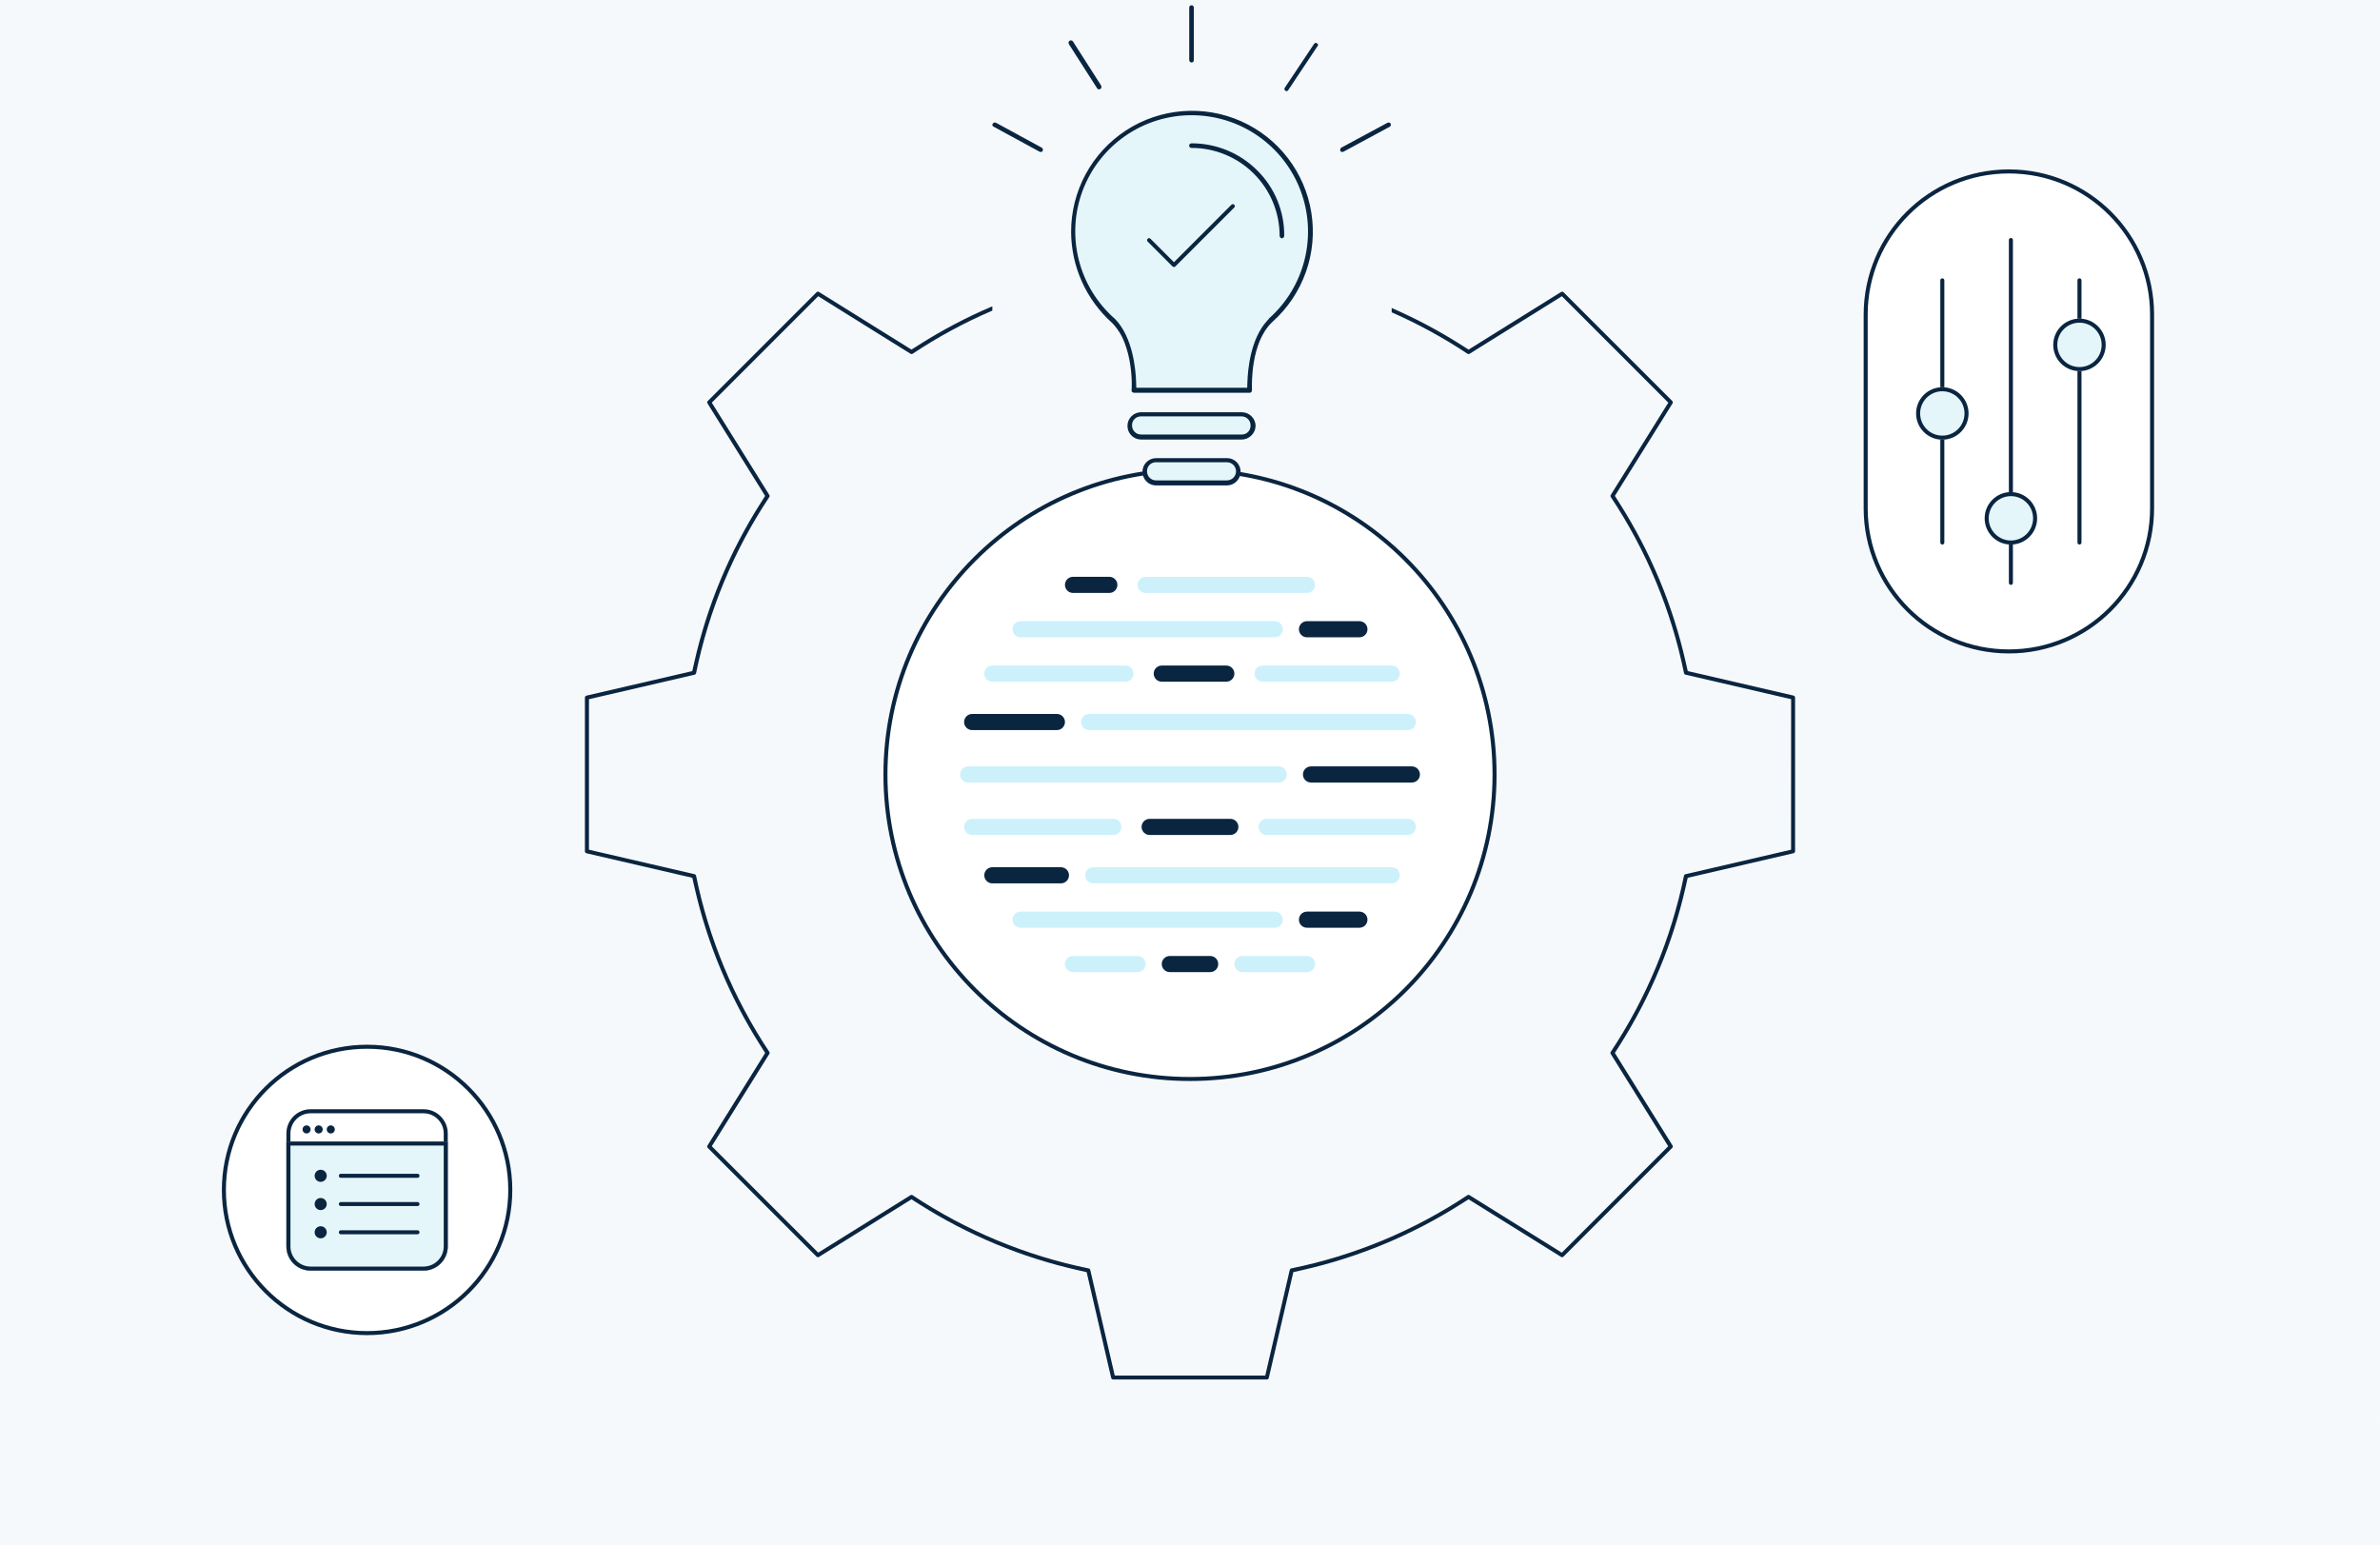 <svg xmlns="http://www.w3.org/2000/svg" width="590" height="383" viewBox="0 0 590 383" fill="none"><g clip-path="url(#clip0_850_4516)"><path d="M590 0H0V383H590V0Z" fill="#F6F9FC"></path><mask id="mask0_850_4516" style="mask-type:luminance" maskUnits="userSpaceOnUse" x="0" y="0" width="590" height="383"><path d="M590 0H0V383H590V0Z" fill="white"></path></mask><g mask="url(#mask0_850_4516)"><g opacity="0.8"><path d="M1 0H0V383H1V0Z" fill="#F6F9FC"></path><path d="M41 0H40V383H41V0Z" fill="#F6F9FC"></path><path d="M81 0H80V383H81V0Z" fill="#F6F9FC"></path><path d="M121 0H120V383H121V0Z" fill="#F6F9FC"></path><path d="M161 0H160V383H161V0Z" fill="#F6F9FC"></path><path d="M201 0H200V383H201V0Z" fill="#F6F9FC"></path><path d="M241 0H240V383H241V0Z" fill="#F6F9FC"></path><path d="M281 0H280V383H281V0Z" fill="#F6F9FC"></path><path d="M321 0H320V383H321V0Z" fill="#F6F9FC"></path><path d="M361 0H360V383H361V0Z" fill="#F6F9FC"></path><path d="M401 0H400V383H401V0Z" fill="#F6F9FC"></path><path d="M441 0H440V383H441V0Z" fill="#F6F9FC"></path><path d="M481 0H480V383H481V0Z" fill="#F6F9FC"></path><path d="M521 0H520V383H521V0Z" fill="#F6F9FC"></path><path d="M561 0H560V383H561V0Z" fill="#F6F9FC"></path></g></g><mask id="mask1_850_4516" style="mask-type:luminance" maskUnits="userSpaceOnUse" x="0" y="0" width="590" height="383"><path d="M590 0H0V383H590V0Z" fill="white"></path></mask><g mask="url(#mask1_850_4516)"><g opacity="0.8"><path d="M590 0H0V1H590V0Z" fill="#F6F9FC"></path><path d="M590 39H0V40H590V39Z" fill="#F6F9FC"></path><path d="M590 78H0V79H590V78Z" fill="#F6F9FC"></path><path d="M590 117H0V118H590V117Z" fill="#F6F9FC"></path><path d="M590 156H0V157H590V156Z" fill="#F6F9FC"></path><path d="M590 195H0V196H590V195Z" fill="#F6F9FC"></path><path d="M590 234H0V235H590V234Z" fill="#F6F9FC"></path><path d="M590 273H0V274H590V273Z" fill="#F6F9FC"></path><path d="M590 312H0V313H590V312Z" fill="#F6F9FC"></path><path d="M590 351H0V352H590V351Z" fill="#F6F9FC"></path></g></g><path d="M314.059 342H275.95C275.837 341.999 275.728 341.961 275.64 341.891C275.552 341.822 275.49 341.724 275.464 341.615L269.392 315.445L269.378 315.384L267.115 314.871C253.211 311.724 239.951 306.211 227.915 298.571L225.949 297.323L203.027 311.607C202.948 311.656 202.857 311.683 202.764 311.683C202.698 311.683 202.633 311.669 202.572 311.644C202.511 311.619 202.455 311.581 202.409 311.535L175.466 284.594C175.384 284.513 175.333 284.408 175.32 284.294C175.307 284.181 175.333 284.066 175.394 283.97L189.646 261.1L189.679 261.045L188.433 259.079C180.794 247.042 175.281 233.782 172.133 219.879L171.62 217.617L145.39 211.536C145.281 211.511 145.183 211.45 145.112 211.363C145.041 211.277 145.002 211.169 145 211.057V172.947C145 172.833 145.038 172.724 145.108 172.635C145.179 172.546 145.277 172.484 145.387 172.459L171.554 166.389L171.615 166.375L172.128 164.111C175.277 150.207 180.79 136.947 188.428 124.911L189.674 122.945L175.393 100.022C175.333 99.926 175.308 99.813 175.321 99.701C175.333 99.589 175.383 99.484 175.463 99.405L202.411 72.457C202.491 72.377 202.595 72.327 202.707 72.314C202.819 72.302 202.932 72.327 203.028 72.387L225.9 86.638L225.953 86.671L227.918 85.425C233.677 81.774 239.724 78.601 246 75.936V77.008C239.107 79.965 232.496 83.54 226.249 87.691C226.169 87.743 226.076 87.772 225.98 87.773C225.884 87.775 225.79 87.748 225.709 87.698L202.9 73.483L202.832 73.441L176.45 99.825L190.708 122.7C190.759 122.779 190.787 122.872 190.787 122.967C190.787 123.062 190.759 123.155 190.708 123.235C181.9 136.477 175.737 151.298 172.559 166.882C172.539 166.976 172.493 167.062 172.426 167.131C172.359 167.199 172.273 167.248 172.18 167.27L146 173.344V210.659L172.176 216.726C172.269 216.747 172.355 216.795 172.422 216.864C172.489 216.932 172.535 217.019 172.554 217.113C175.732 232.693 181.894 247.512 190.7 260.753C190.753 260.832 190.782 260.926 190.784 261.022C190.786 261.118 190.76 261.212 190.709 261.294L176.492 284.1L176.45 284.167L202.78 310.495L202.837 310.551L225.7 296.311C225.78 296.261 225.873 296.235 225.967 296.235C226.063 296.233 226.157 296.26 226.238 296.313C239.48 305.121 254.3 311.284 269.883 314.463C269.977 314.481 270.064 314.527 270.133 314.593C270.202 314.66 270.25 314.745 270.272 314.839L276.328 340.939L276.346 341.016H313.657L319.732 314.83C319.753 314.736 319.801 314.651 319.87 314.584C319.939 314.517 320.025 314.471 320.119 314.452C335.699 311.276 350.517 305.114 363.756 296.308C363.838 296.253 363.934 296.223 364.033 296.223C364.127 296.223 364.219 296.249 364.298 296.299L387.169 310.555L413.554 284.172L399.3 261.3C399.25 261.219 399.224 261.126 399.225 261.031C399.225 260.936 399.253 260.843 399.305 260.764C408.111 247.52 414.273 232.699 417.454 217.117C417.474 217.023 417.52 216.937 417.586 216.869C417.653 216.8 417.737 216.752 417.83 216.73L443.93 210.675L444.007 210.657L444.022 173.336L417.841 167.262C417.748 167.24 417.664 167.192 417.597 167.124C417.531 167.056 417.485 166.97 417.466 166.877C414.287 151.295 408.125 136.475 399.32 123.233C399.267 123.153 399.238 123.06 399.237 122.964C399.235 122.869 399.261 122.775 399.311 122.694L413.53 99.891L413.572 99.823L387.187 73.439L364.316 87.7C364.236 87.749 364.144 87.775 364.05 87.776C363.954 87.776 363.859 87.748 363.779 87.695C357.826 83.739 351.543 80.305 345 77.429V76.356C350.925 78.933 356.643 81.965 362.1 85.425L364.066 86.671L386.988 72.387C387.067 72.337 387.158 72.31 387.251 72.311C387.317 72.31 387.382 72.323 387.443 72.348C387.504 72.373 387.559 72.41 387.606 72.457L414.546 99.4C414.626 99.479 414.676 99.584 414.689 99.695C414.703 99.808 414.677 99.921 414.618 100.017L400.363 122.882L400.33 122.936L401.577 124.902C409.217 136.937 414.73 150.197 417.877 164.102L418.391 166.366L444.608 172.447C444.719 172.473 444.818 172.536 444.888 172.625C444.959 172.715 444.997 172.826 444.997 172.94V211.04C444.997 211.153 444.958 211.262 444.887 211.35C444.817 211.439 444.718 211.5 444.608 211.526L418.446 217.6L418.385 217.614L417.872 219.876C414.725 233.78 409.211 247.039 401.572 259.076L400.325 261.042L414.612 283.962C414.672 284.057 414.699 284.17 414.687 284.283C414.674 284.395 414.625 284.5 414.545 284.581L387.595 311.53C387.501 311.623 387.374 311.675 387.242 311.675C387.148 311.675 387.056 311.648 386.977 311.598L364.1 297.354L364.047 297.321L362.081 298.569C350.045 306.208 336.785 311.722 322.881 314.869L320.617 315.382L314.532 341.611C314.507 341.719 314.448 341.816 314.362 341.886C314.276 341.956 314.17 341.996 314.059 342Z" fill="#0A2540"></path><path d="M295 268C336.974 268 371 233.974 371 192C371 150.026 336.974 116 295 116C253.026 116 219 150.026 219 192C219 233.974 253.026 268 295 268Z" fill="white"></path><path d="M295 267.5C336.697 267.5 370.5 233.697 370.5 192C370.5 150.303 336.697 116.5 295 116.5C253.303 116.5 219.5 150.303 219.5 192C219.5 233.697 253.303 267.5 295 267.5Z" stroke="#0A2540"></path><path d="M262 177H241C239.895 177 239 177.895 239 179C239 180.105 239.895 181 241 181H262C263.105 181 264 180.105 264 179C264 177.895 263.105 177 262 177Z" fill="#0A2540"></path><path d="M275 143H266C264.895 143 264 143.895 264 145C264 146.105 264.895 147 266 147H275C276.105 147 277 146.105 277 145C277 143.895 276.105 143 275 143Z" fill="#0A2540"></path><path d="M263 215H246C244.895 215 244 215.895 244 217C244 218.105 244.895 219 246 219H263C264.105 219 265 218.105 265 217C265 215.895 264.105 215 263 215Z" fill="#0A2540"></path><path opacity="0.2" d="M349 177H270C268.895 177 268 177.895 268 179C268 180.105 268.895 181 270 181H349C350.105 181 351 180.105 351 179C351 177.895 350.105 177 349 177Z" fill="#02BCEB"></path><path opacity="0.2" d="M324 143H284C282.895 143 282 143.895 282 145C282 146.105 282.895 147 284 147H324C325.105 147 326 146.105 326 145C326 143.895 325.105 143 324 143Z" fill="#02BCEB"></path><path opacity="0.2" d="M345 215H271C269.895 215 269 215.895 269 217C269 218.105 269.895 219 271 219H345C346.105 219 347 218.105 347 217C347 215.895 346.105 215 345 215Z" fill="#02BCEB"></path><path d="M350 190H325C323.895 190 323 190.895 323 192C323 193.105 323.895 194 325 194H350C351.105 194 352 193.105 352 192C352 190.895 351.105 190 350 190Z" fill="#0A2540"></path><path d="M337 226H324C322.895 226 322 226.895 322 228C322 229.105 322.895 230 324 230H337C338.105 230 339 229.105 339 228C339 226.895 338.105 226 337 226Z" fill="#0A2540"></path><path d="M337 154H324C322.895 154 322 154.895 322 156C322 157.105 322.895 158 324 158H337C338.105 158 339 157.105 339 156C339 154.895 338.105 154 337 154Z" fill="#0A2540"></path><path opacity="0.2" d="M317 190H240C238.895 190 238 190.895 238 192C238 193.105 238.895 194 240 194H317C318.105 194 319 193.105 319 192C319 190.895 318.105 190 317 190Z" fill="#02BCEB"></path><path opacity="0.2" d="M316 226H253C251.895 226 251 226.895 251 228C251 229.105 251.895 230 253 230H316C317.105 230 318 229.105 318 228C318 226.895 317.105 226 316 226Z" fill="#02BCEB"></path><path opacity="0.2" d="M316 154H253C251.895 154 251 154.895 251 156C251 157.105 251.895 158 253 158H316C317.105 158 318 157.105 318 156C318 154.895 317.105 154 316 154Z" fill="#02BCEB"></path><path d="M305 203H285C283.895 203 283 203.895 283 205C283 206.105 283.895 207 285 207H305C306.105 207 307 206.105 307 205C307 203.895 306.105 203 305 203Z" fill="#0A2540"></path><path d="M300 237H290C288.895 237 288 237.895 288 239C288 240.105 288.895 241 290 241H300C301.105 241 302 240.105 302 239C302 237.895 301.105 237 300 237Z" fill="#0A2540"></path><path d="M304 165H288C286.895 165 286 165.895 286 167C286 168.105 286.895 169 288 169H304C305.105 169 306 168.105 306 167C306 165.895 305.105 165 304 165Z" fill="#0A2540"></path><path opacity="0.2" d="M276 203H241C239.895 203 239 203.895 239 205C239 206.105 239.895 207 241 207H276C277.105 207 278 206.105 278 205C278 203.895 277.105 203 276 203Z" fill="#02BCEB"></path><path opacity="0.2" d="M282 237H266C264.895 237 264 237.895 264 239C264 240.105 264.895 241 266 241H282C283.105 241 284 240.105 284 239C284 237.895 283.105 237 282 237Z" fill="#02BCEB"></path><path opacity="0.2" d="M279 165H246C244.895 165 244 165.895 244 167C244 168.105 244.895 169 246 169H279C280.105 169 281 168.105 281 167C281 165.895 280.105 165 279 165Z" fill="#02BCEB"></path><path opacity="0.2" d="M349 203H314C312.895 203 312 203.895 312 205C312 206.105 312.895 207 314 207H349C350.105 207 351 206.105 351 205C351 203.895 350.105 203 349 203Z" fill="#02BCEB"></path><path opacity="0.2" d="M324 237H308C306.895 237 306 237.895 306 239C306 240.105 306.895 241 308 241H324C325.105 241 326 240.105 326 239C326 237.895 325.105 237 324 237Z" fill="#02BCEB"></path><path opacity="0.2" d="M345 165H313C311.895 165 311 165.895 311 167C311 168.105 311.895 169 313 169H345C346.105 169 347 168.105 347 167C347 165.895 346.105 165 345 165Z" fill="#02BCEB"></path><path d="M304 114H287C285.343 114 284 115.343 284 117C284 118.657 285.343 120 287 120H304C305.657 120 307 118.657 307 117C307 115.343 305.657 114 304 114Z" fill="#E5F6FA"></path><path d="M307 103H283C281.343 103 280 104.343 280 106C280 107.657 281.343 109 283 109H307C308.657 109 310 107.657 310 106C310 104.343 308.657 103 307 103Z" fill="#E5F6FA"></path><path d="M309.795 97.299H281.073C280.927 97.282 280.788 97.224 280.673 97.131C280.616 97.082 280.571 97.02 280.542 96.951C280.513 96.881 280.501 96.806 280.506 96.731C280.53 96.544 280.545 96.357 280.549 96.17C280.561 95.894 280.573 95.431 280.561 94.793C280.533 93.323 280.41 91.856 280.193 90.402C279.932 88.555 279.469 86.741 278.814 84.995C278.14 83.134 277.084 81.435 275.714 80.007L275.684 79.977L275.652 79.949C272.485 77.111 269.948 73.64 268.205 69.761C266.461 65.882 265.551 61.68 265.531 57.428C265.52 52.431 266.759 47.511 269.135 43.115C271.511 38.719 274.948 34.987 279.135 32.259C283.321 29.531 288.123 27.893 293.104 27.495C298.085 27.096 303.086 27.95 307.653 29.978C312.22 32.007 316.207 35.145 319.251 39.107C322.295 43.07 324.3 47.73 325.083 52.666C325.866 57.601 325.402 62.653 323.734 67.363C322.066 72.073 319.246 76.292 315.531 79.634L315.15 80.013C310.173 84.988 310.289 94.728 310.363 96.636C310.361 96.814 310.302 96.988 310.194 97.131C310.144 97.186 310.082 97.229 310.013 97.258C309.944 97.287 309.87 97.301 309.795 97.299Z" fill="#E5F6FA"></path><path d="M304.164 120.347H286.595C285.697 120.347 284.837 119.99 284.202 119.356C283.568 118.721 283.211 117.861 283.211 116.963C283.211 116.066 283.568 115.205 284.202 114.571C284.837 113.936 285.697 113.58 286.595 113.58H304.164C304.609 113.575 305.051 113.659 305.464 113.828C305.877 113.996 306.251 114.245 306.567 114.56C306.882 114.875 307.131 115.25 307.299 115.663C307.467 116.075 307.552 116.517 307.547 116.963C307.535 117.857 307.175 118.71 306.543 119.342C305.911 119.975 305.057 120.335 304.164 120.347ZM286.595 114.6C286.297 114.589 286 114.641 285.723 114.75C285.445 114.859 285.194 115.024 284.983 115.235C284.772 115.446 284.607 115.698 284.498 115.975C284.388 116.252 284.337 116.549 284.348 116.847C284.344 117.143 284.4 117.436 284.512 117.71C284.624 117.985 284.789 118.234 284.999 118.443C285.208 118.652 285.457 118.818 285.731 118.929C286.005 119.041 286.299 119.097 286.595 119.094H304.164C304.76 119.094 305.331 118.857 305.753 118.436C306.174 118.014 306.411 117.443 306.411 116.847C306.411 116.251 306.174 115.679 305.753 115.258C305.331 114.837 304.76 114.6 304.164 114.6H286.595ZM307.737 108.97H282.879C281.981 108.97 281.12 108.613 280.486 107.979C279.851 107.344 279.495 106.483 279.495 105.586C279.495 104.688 279.851 103.828 280.486 103.193C281.12 102.558 281.981 102.202 282.879 102.202H307.879C308.772 102.214 309.626 102.574 310.258 103.206C310.89 103.838 311.25 104.691 311.262 105.585C311.232 106.498 310.847 107.363 310.189 107.996C309.53 108.629 308.65 108.98 307.737 108.973V108.97ZM282.879 103.226C282.581 103.215 282.284 103.267 282.007 103.376C281.729 103.485 281.477 103.65 281.267 103.861C281.056 104.072 280.89 104.323 280.781 104.601C280.672 104.878 280.621 105.175 280.631 105.473C280.627 105.769 280.683 106.063 280.795 106.337C280.907 106.611 281.073 106.86 281.282 107.07C281.491 107.279 281.74 107.444 282.015 107.556C282.289 107.668 282.583 107.724 282.879 107.721H307.879C308.168 107.72 308.455 107.66 308.721 107.545C308.987 107.43 309.226 107.263 309.426 107.053C309.625 106.843 309.78 106.594 309.881 106.323C309.982 106.051 310.027 105.762 310.013 105.473C310.016 105.177 309.96 104.883 309.848 104.609C309.736 104.335 309.571 104.086 309.362 103.877C309.152 103.667 308.903 103.502 308.629 103.39C308.355 103.279 308.062 103.223 307.766 103.226H282.879ZM309.794 97.37H281.076C280.929 97.353 280.79 97.295 280.676 97.202C280.618 97.153 280.573 97.091 280.544 97.022C280.515 96.952 280.503 96.877 280.509 96.802C280.533 96.616 280.547 96.428 280.552 96.241C280.564 95.965 280.576 95.502 280.564 94.864C280.536 93.394 280.413 91.927 280.196 90.473C279.934 88.626 279.472 86.813 278.817 85.066C278.142 83.205 277.086 81.506 275.717 80.078L275.687 80.048L275.655 80.02C272.487 77.182 269.949 73.712 268.205 69.833C266.461 65.954 265.55 61.753 265.53 57.5C265.518 52.503 266.757 47.583 269.133 43.187C271.509 38.791 274.947 35.059 279.133 32.331C283.319 29.603 288.121 27.965 293.102 27.567C298.083 27.169 303.085 28.022 307.652 30.051C312.218 32.079 316.205 35.217 319.249 39.179C322.294 43.142 324.299 47.803 325.082 52.738C325.864 57.673 325.401 62.725 323.732 67.436C322.064 72.146 319.244 76.364 315.53 79.706L315.149 80.085C310.173 85.061 310.288 94.806 310.362 96.709C310.359 96.888 310.3 97.061 310.193 97.204C310.142 97.259 310.081 97.303 310.012 97.332C309.943 97.361 309.868 97.375 309.794 97.373V97.37ZM295.379 28.563C289.511 28.559 283.783 30.348 278.959 33.689C274.135 37.029 270.447 41.764 268.387 47.258C266.327 52.752 265.994 58.744 267.432 64.432C268.87 70.121 272.01 75.235 276.434 79.09C280.845 83.645 281.548 91.607 281.646 94.819L281.685 96.125H309.185L309.225 94.819C309.319 91.702 309.988 83.968 314.158 79.477L314.518 79.089V79.018C318.908 75.137 322.012 70.012 323.417 64.324C324.822 58.636 324.461 52.655 322.383 47.177C320.305 41.699 316.608 36.983 311.784 33.658C306.96 30.333 301.238 28.556 295.379 28.563ZM317.79 59.083C317.644 59.069 317.507 59.004 317.403 58.9C317.3 58.796 317.235 58.66 317.221 58.514C317.224 55.645 316.661 52.803 315.564 50.152C314.468 47.501 312.859 45.092 310.83 43.063C308.801 41.034 306.392 39.425 303.741 38.329C301.089 37.232 298.248 36.67 295.379 36.673C295.302 36.676 295.226 36.664 295.154 36.637C295.082 36.609 295.016 36.568 294.961 36.515C294.906 36.462 294.862 36.398 294.831 36.328C294.801 36.257 294.786 36.181 294.786 36.104C294.786 36.028 294.801 35.952 294.831 35.881C294.862 35.81 294.906 35.747 294.961 35.694C295.016 35.641 295.082 35.599 295.154 35.572C295.226 35.545 295.302 35.533 295.379 35.536C298.426 35.524 301.445 36.12 304.26 37.29C307.074 38.459 309.626 40.179 311.768 42.347C313.885 44.466 315.558 46.986 316.69 49.759C317.822 52.533 318.389 55.504 318.358 58.5V58.511C318.344 58.657 318.28 58.794 318.176 58.899C318.073 59.003 317.936 59.068 317.79 59.083ZM332.769 37.683C332.671 37.688 332.573 37.665 332.488 37.618C332.402 37.571 332.331 37.5 332.283 37.415C332.223 37.282 332.209 37.133 332.242 36.991C332.276 36.849 332.355 36.722 332.468 36.63L343.968 30.43C344.1 30.375 344.246 30.365 344.385 30.399C344.524 30.434 344.648 30.512 344.74 30.622C344.804 30.766 344.815 30.929 344.77 31.081C344.757 31.147 344.731 31.21 344.693 31.266C344.656 31.322 344.608 31.37 344.552 31.407L333.052 37.607C332.963 37.65 332.867 37.677 332.769 37.686V37.683ZM257.99 37.683C257.905 37.666 257.821 37.64 257.742 37.606L257.694 37.589L257.633 37.568L246.311 31.4L246.262 31.378C246.204 31.353 246.153 31.316 246.111 31.27C246.069 31.223 246.039 31.167 246.022 31.107C246.002 31.045 245.995 30.979 246.003 30.914C246.011 30.849 246.033 30.787 246.068 30.732L246.102 30.677L246.131 30.62C246.19 30.54 246.269 30.475 246.359 30.433C246.449 30.391 246.549 30.372 246.649 30.378C246.735 30.376 246.821 30.393 246.901 30.427L258.248 36.606L258.29 36.627C258.403 36.719 258.482 36.845 258.516 36.987C258.55 37.129 258.535 37.278 258.476 37.411C258.429 37.498 258.358 37.569 258.272 37.618C258.186 37.667 258.088 37.69 257.99 37.686V37.683ZM318.916 22.6C318.819 22.587 318.728 22.548 318.651 22.488L318.616 22.466C318.563 22.433 318.518 22.389 318.484 22.337C318.449 22.285 318.426 22.227 318.416 22.166C318.402 22.087 318.405 22.006 318.425 21.928C318.445 21.85 318.481 21.778 318.531 21.715L325.766 10.866C325.815 10.797 325.88 10.741 325.953 10.7C326.027 10.659 326.109 10.635 326.194 10.629C326.285 10.631 326.373 10.664 326.444 10.722L326.49 10.756L326.538 10.787C326.592 10.821 326.639 10.867 326.675 10.921C326.71 10.975 326.734 11.036 326.744 11.1C326.753 11.145 326.752 11.191 326.741 11.236C326.73 11.281 326.709 11.323 326.681 11.359L326.627 11.421L319.375 22.301L319.341 22.356C319.3 22.433 319.239 22.496 319.164 22.54C319.088 22.583 319.002 22.604 318.916 22.6ZM272.516 22.15C272.403 22.166 272.288 22.146 272.187 22.093C272.086 22.041 272.004 21.958 271.953 21.857L264.983 10.957C264.897 10.824 264.864 10.664 264.889 10.508C264.915 10.353 264.998 10.212 265.122 10.114C265.231 10.047 265.357 10.013 265.485 10.014C265.579 10.011 265.672 10.031 265.757 10.072C265.841 10.114 265.915 10.175 265.97 10.252L272.955 21.179C273.045 21.329 273.076 21.507 273.041 21.679C273.029 21.749 273.004 21.816 272.965 21.875C272.927 21.935 272.877 21.986 272.818 22.026L272.784 22.047C272.705 22.102 272.613 22.136 272.517 22.145L272.516 22.15ZM295.379 15.5C295.233 15.485 295.096 15.421 294.993 15.317C294.889 15.213 294.824 15.077 294.81 14.931V1.868C294.81 1.717 294.87 1.573 294.976 1.466C295.083 1.36 295.227 1.3 295.378 1.3C295.528 1.3 295.673 1.36 295.779 1.466C295.886 1.573 295.946 1.717 295.946 1.868V14.931C295.948 15.006 295.935 15.081 295.907 15.151C295.879 15.221 295.838 15.284 295.785 15.337C295.732 15.391 295.668 15.432 295.598 15.46C295.529 15.488 295.454 15.502 295.379 15.5Z" fill="#0A2540"></path><g filter="url(#filter0_d_850_4516)"><path d="M534 78C534 58.118 517.882 42 498 42C478.118 42 462 58.118 462 78V126C462 145.882 478.118 162 498 162C517.882 162 534 145.882 534 126V78Z" fill="white"></path><path d="M533.5 78C533.5 58.394 517.606 42.5 498 42.5C478.394 42.5 462.5 58.394 462.5 78V126C462.5 145.606 478.394 161.5 498 161.5C517.606 161.5 533.5 145.606 533.5 126V78Z" stroke="#0A2540"></path></g><path d="M499 59.5C499 59.224 498.776 59 498.5 59C498.224 59 498 59.224 498 59.5V144.5C498 144.776 498.224 145 498.5 145C498.776 145 499 144.776 499 144.5V59.5Z" fill="#0A2540"></path><path d="M482 69.5C482 69.224 481.776 69 481.5 69C481.224 69 481 69.224 481 69.5V134.5C481 134.776 481.224 135 481.5 135C481.776 135 482 134.776 482 134.5V69.5Z" fill="#0A2540"></path><path d="M516 69.5C516 69.224 515.776 69 515.5 69C515.224 69 515 69.224 515 69.5V134.5C515 134.776 515.224 135 515.5 135C515.776 135 516 134.776 516 134.5V69.5Z" fill="#0A2540"></path><path d="M498.5 135C502.09 135 505 132.09 505 128.5C505 124.91 502.09 122 498.5 122C494.91 122 492 124.91 492 128.5C492 132.09 494.91 135 498.5 135Z" fill="#E5F6FA"></path><path d="M498.5 134.5C501.814 134.5 504.5 131.814 504.5 128.5C504.5 125.186 501.814 122.5 498.5 122.5C495.186 122.5 492.5 125.186 492.5 128.5C492.5 131.814 495.186 134.5 498.5 134.5Z" stroke="#0A2540"></path><path d="M481.5 109C485.09 109 488 106.09 488 102.5C488 98.91 485.09 96 481.5 96C477.91 96 475 98.91 475 102.5C475 106.09 477.91 109 481.5 109Z" fill="#E5F6FA"></path><path d="M481.5 108.5C484.814 108.5 487.5 105.814 487.5 102.5C487.5 99.186 484.814 96.5 481.5 96.5C478.186 96.5 475.5 99.186 475.5 102.5C475.5 105.814 478.186 108.5 481.5 108.5Z" stroke="#0A2540"></path><path d="M515.5 92C519.09 92 522 89.09 522 85.5C522 81.91 519.09 79 515.5 79C511.91 79 509 81.91 509 85.5C509 89.09 511.91 92 515.5 92Z" fill="#E5F6FA"></path><path d="M515.5 91.5C518.814 91.5 521.5 88.814 521.5 85.5C521.5 82.186 518.814 79.5 515.5 79.5C512.186 79.5 509.5 82.186 509.5 85.5C509.5 88.814 512.186 91.5 515.5 91.5Z" stroke="#0A2540"></path><g filter="url(#filter1_d_850_4516)"><path d="M91 331C110.882 331 127 314.882 127 295C127 275.118 110.882 259 91 259C71.118 259 55 275.118 55 295C55 314.882 71.118 331 91 331Z" fill="white"></path><path d="M91 330.5C110.606 330.5 126.5 314.606 126.5 295C126.5 275.394 110.606 259.5 91 259.5C71.394 259.5 55.5 275.394 55.5 295C55.5 314.606 71.394 330.5 91 330.5Z" stroke="#0A2540"></path></g><path d="M105 275H77C73.686 275 71 277.686 71 281V309C71 312.314 73.686 315 77 315H105C108.314 315 111 312.314 111 309V281C111 277.686 108.314 275 105 275Z" fill="white"></path><path d="M105 275.5H77C73.962 275.5 71.5 277.962 71.5 281V309C71.5 312.038 73.962 314.5 77 314.5H105C108.038 314.5 110.5 312.038 110.5 309V281C110.5 277.962 108.038 275.5 105 275.5Z" stroke="#0A2540"></path><path d="M71 283H111V309C111 310.591 110.368 312.117 109.243 313.243C108.117 314.368 106.591 315 105 315H77C75.409 315 73.883 314.368 72.757 313.243C71.632 312.117 71 310.591 71 309V283Z" fill="#E5F6FA"></path><path d="M71.5 283.5H110.5V309C110.5 310.459 109.921 311.858 108.889 312.889C107.858 313.921 106.459 314.5 105 314.5H77C75.541 314.5 74.142 313.921 73.111 312.889C72.079 311.858 71.5 310.459 71.5 309V283.5Z" stroke="#0A2540"></path><path d="M76 281C76.552 281 77 280.552 77 280C77 279.448 76.552 279 76 279C75.448 279 75 279.448 75 280C75 280.552 75.448 281 76 281Z" fill="#0A2540"></path><path d="M103.5 291H84.5C84.224 291 84 291.224 84 291.5C84 291.776 84.224 292 84.5 292H103.5C103.776 292 104 291.776 104 291.5C104 291.224 103.776 291 103.5 291Z" fill="#0A2540"></path><path d="M79.5 293C80.328 293 81 292.328 81 291.5C81 290.672 80.328 290 79.5 290C78.672 290 78 290.672 78 291.5C78 292.328 78.672 293 79.5 293Z" fill="#0A2540"></path><path d="M103.5 298H84.5C84.224 298 84 298.224 84 298.5C84 298.776 84.224 299 84.5 299H103.5C103.776 299 104 298.776 104 298.5C104 298.224 103.776 298 103.5 298Z" fill="#0A2540"></path><path d="M79.5 300C80.328 300 81 299.328 81 298.5C81 297.672 80.328 297 79.5 297C78.672 297 78 297.672 78 298.5C78 299.328 78.672 300 79.5 300Z" fill="#0A2540"></path><path d="M103.5 305H84.5C84.224 305 84 305.224 84 305.5C84 305.776 84.224 306 84.5 306H103.5C103.776 306 104 305.776 104 305.5C104 305.224 103.776 305 103.5 305Z" fill="#0A2540"></path><path d="M79.5 307C80.328 307 81 306.328 81 305.5C81 304.672 80.328 304 79.5 304C78.672 304 78 304.672 78 305.5C78 306.328 78.672 307 79.5 307Z" fill="#0A2540"></path><path d="M79 281C79.552 281 80 280.552 80 280C80 279.448 79.552 279 79 279C78.448 279 78 279.448 78 280C78 280.552 78.448 281 79 281Z" fill="#0A2540"></path><path d="M82 281C82.552 281 83 280.552 83 280C83 279.448 82.552 279 82 279C81.448 279 81 279.448 81 280C81 280.552 81.448 281 82 281Z" fill="#0A2540"></path><path d="M291.019 66.199C290.955 66.2 290.89 66.187 290.831 66.162C290.771 66.138 290.716 66.101 290.67 66.055L284.5 59.885C284.454 59.839 284.418 59.785 284.393 59.725C284.368 59.665 284.355 59.6 284.355 59.535C284.355 59.47 284.368 59.406 284.393 59.346C284.418 59.286 284.454 59.231 284.5 59.185C284.546 59.139 284.601 59.103 284.661 59.078C284.721 59.053 284.785 59.04 284.85 59.04C284.915 59.04 284.98 59.053 285.04 59.078C285.1 59.103 285.154 59.139 285.2 59.185L291.019 65.009L305.271 50.754C305.317 50.708 305.372 50.672 305.432 50.647C305.492 50.622 305.556 50.609 305.621 50.609C305.686 50.609 305.751 50.622 305.811 50.647C305.871 50.672 305.925 50.708 305.971 50.754C306.017 50.8 306.054 50.855 306.079 50.915C306.104 50.975 306.116 51.039 306.116 51.104C306.116 51.169 306.104 51.234 306.079 51.294C306.054 51.354 306.017 51.408 305.971 51.454L291.371 66.054C291.326 66.101 291.271 66.138 291.21 66.163C291.15 66.188 291.085 66.2 291.019 66.199Z" fill="#0A2540"></path></g><defs><filter id="filter0_d_850_4516" x="442" y="27" width="112" height="160" filterUnits="userSpaceOnUse" color-interpolation-filters="sRGB"><feGaussianBlur stdDeviation="10"></feGaussianBlur></filter><filter id="filter1_d_850_4516" x="35" y="244" width="112" height="112" filterUnits="userSpaceOnUse" color-interpolation-filters="sRGB"><feGaussianBlur stdDeviation="10"></feGaussianBlur></filter><clipPath id="clip0_850_4516"><rect width="590" height="383" fill="white"></rect></clipPath></defs></svg>